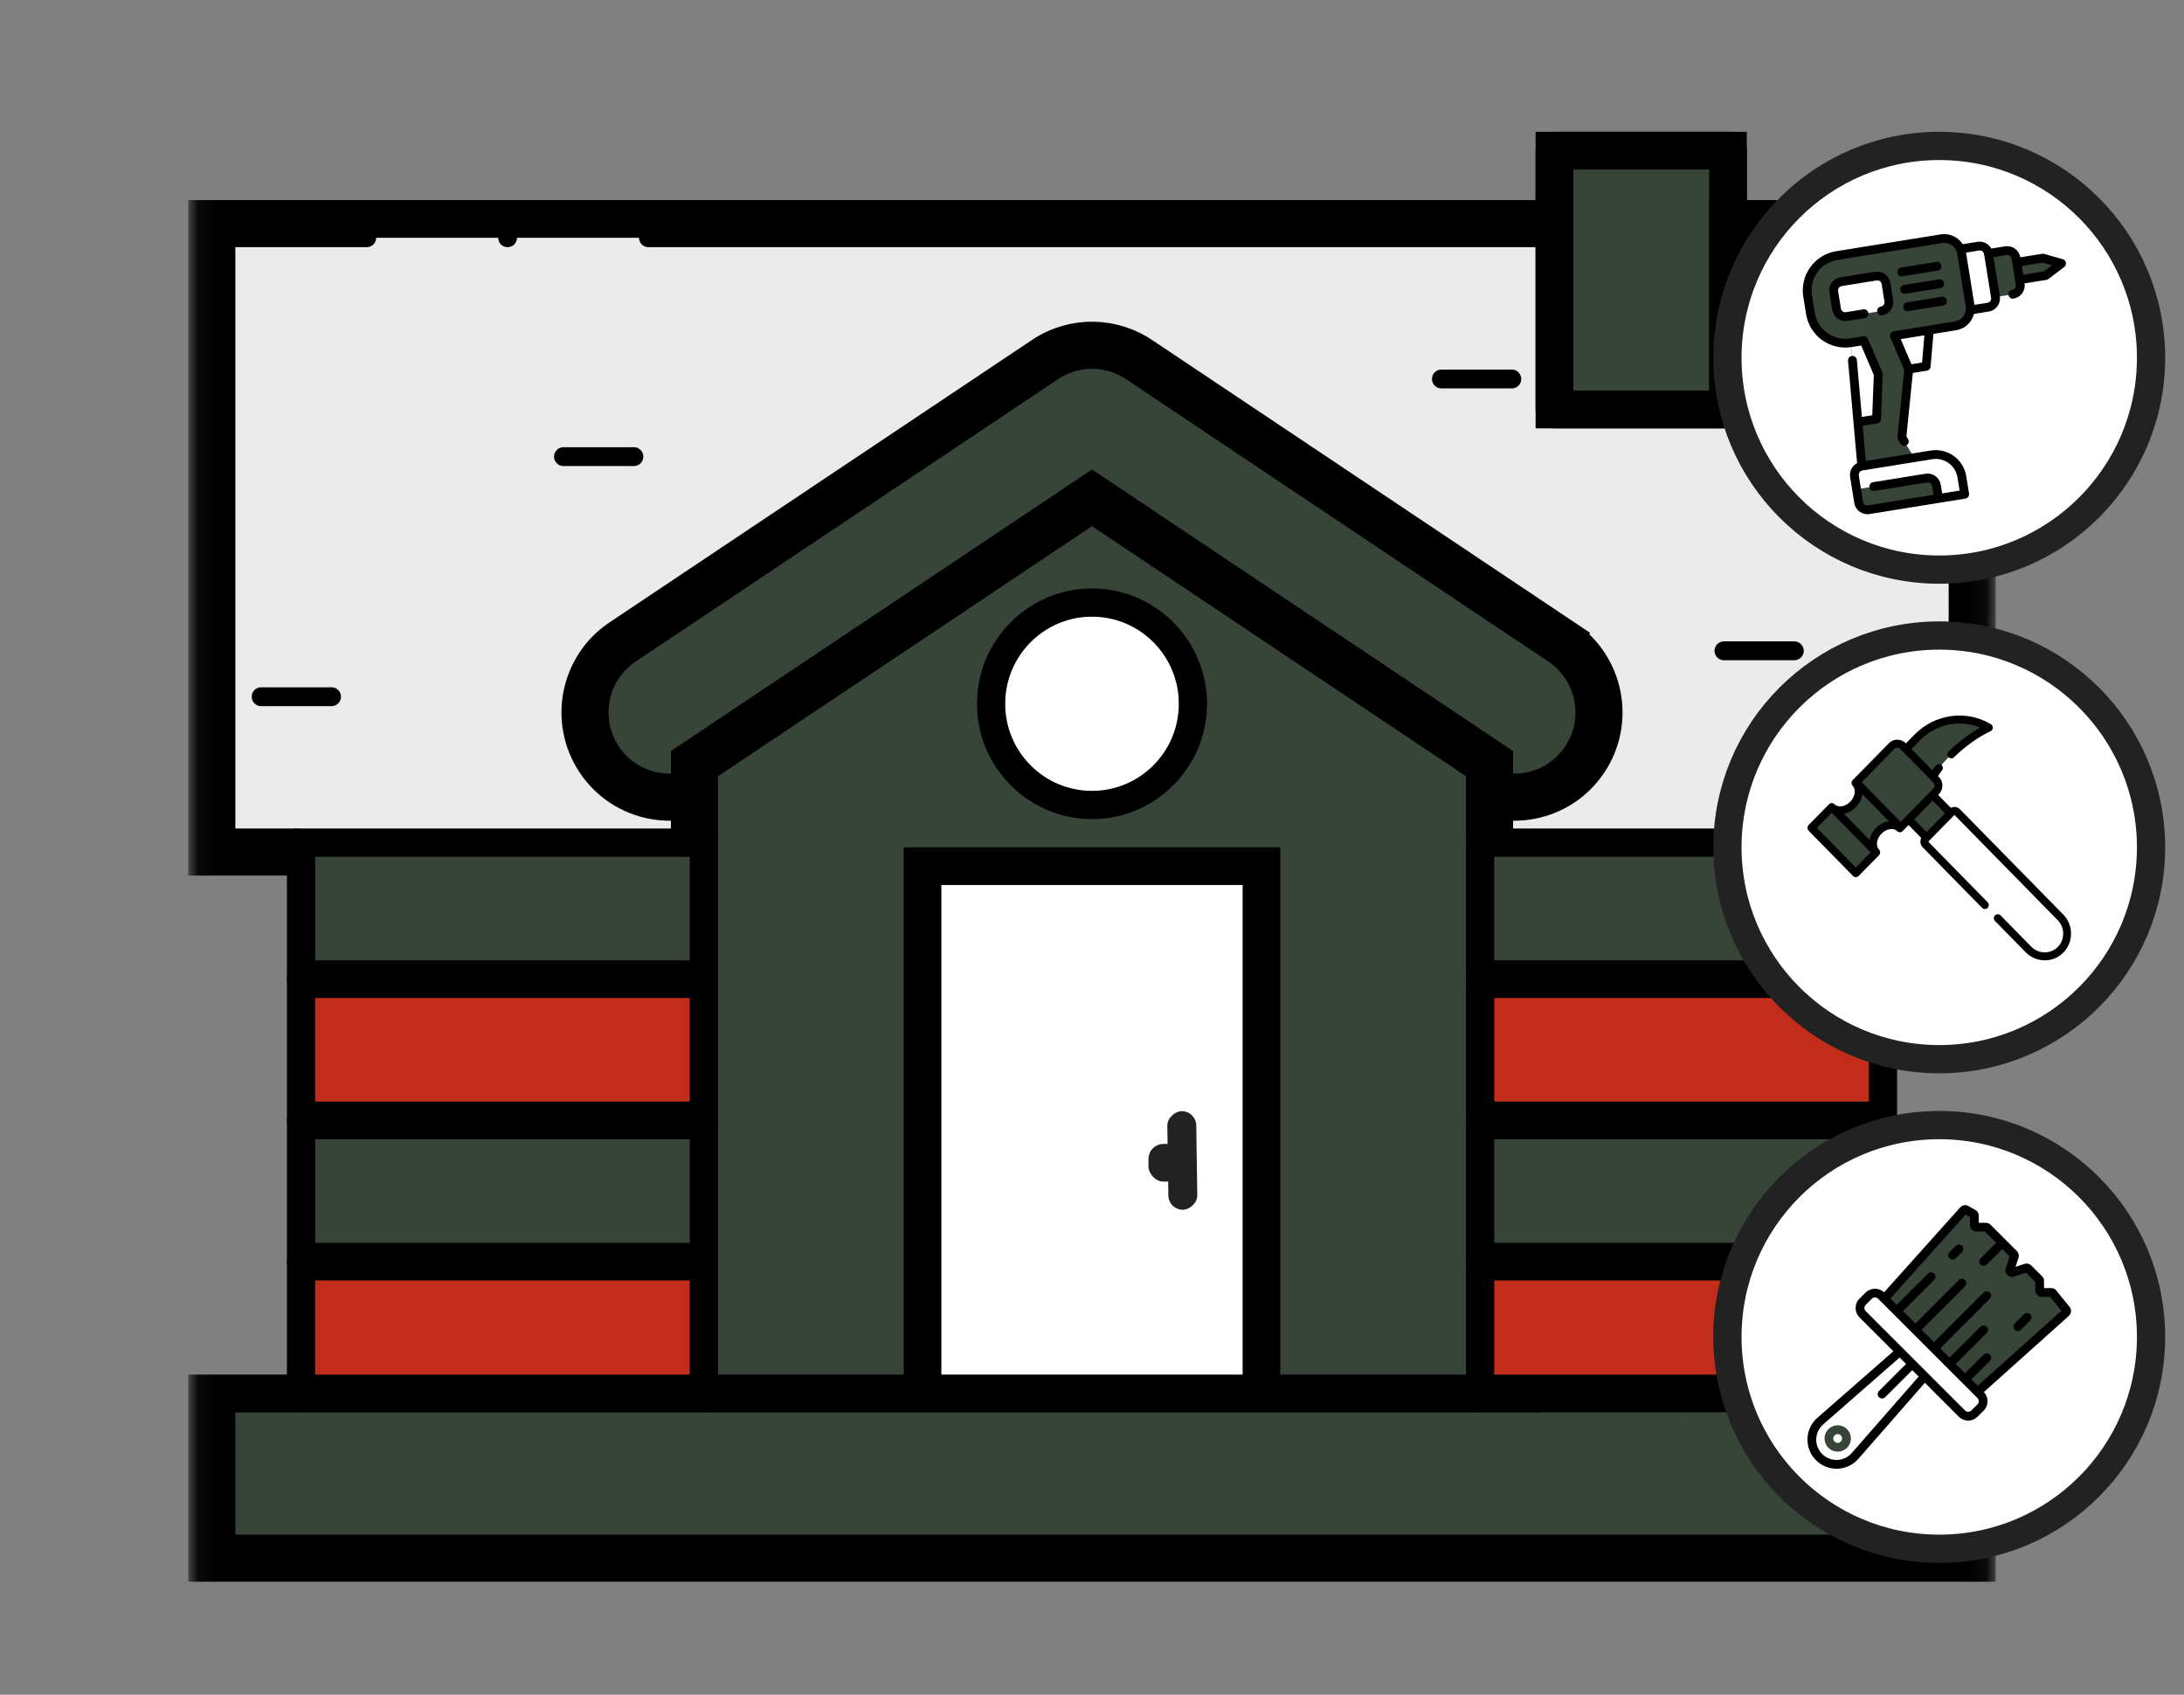 <svg width="116" height="90" viewBox="0 0 116 90" fill="none" xmlns="http://www.w3.org/2000/svg">
    <rect x="0" y="0" width="116" height="90" fill="#808080" stroke="none"/>
    <g clip-path="url(#clip0_2888_19074)">
        <g clip-path="url(#clip1_2888_19074)">
            <path d="M82.061 12.625V22.249H92.28V7.5H82.061V12.625Z" fill="#364537" stroke="black" />
            <mask id="mask0_2888_19074" style="mask-type: luminance" maskUnits="userSpaceOnUse" x="10" y="-4" width="96"
                height="97">
                <path d="M105.37 92V-2.999H10.63V92H105.37Z" fill="white" stroke="white" />
            </mask>
            <g mask="url(#mask0_2888_19074)">
                <path
                    d="M82.561 12.626V21.749H91.78V12.626V11.626H92.78H104H105V12.626V44.5V45.5H104H78.365H77.365V44.5V40.955V39.083L78.92 40.123C80.178 40.964 81.878 40.624 82.718 39.361C83.559 38.096 83.217 36.388 81.957 35.546L59.587 20.592L59.578 20.586L59.569 20.58C58.67 19.95 57.445 19.902 56.481 20.546L56.481 20.546L34.042 35.546C32.783 36.388 32.441 38.096 33.282 39.361C34.122 40.624 35.822 40.964 37.08 40.123L38.636 39.084V40.955V44.5V45.5H37.636H12H11V44.5V12.626V11.626H12H81.561H82.561V12.626Z"
                    fill="#EBEBEB" stroke="black" stroke-width="2" />
                <path
                    d="M32.931 33.883L32.931 33.883L55.37 18.884C55.37 18.884 55.37 18.884 55.37 18.884C57.039 17.767 59.157 17.854 60.707 18.935L83.069 33.883L82.513 34.715L83.069 33.883C85.246 35.339 85.834 38.287 84.383 40.468C82.932 42.652 79.988 43.243 77.809 41.786L58 28.545L38.191 41.786C38.191 41.786 38.191 41.786 38.191 41.786C36.012 43.243 33.068 42.651 31.617 40.468C30.166 38.287 30.753 35.339 32.931 33.883Z"
                    fill="#364537" stroke="black" stroke-width="2" />
                <path
                    d="M78.92 40.123L79.365 40.42V40.955V44.5L79.365 52V67.001L79.365 74.5L79.365 75.5H78.365H65.48H64.48V74.5V56.75H51.52V74.5V75.5H50.52H37.636H36.636V74.5V40.955V40.42L37.08 40.123L57.444 26.51L58 26.139L58.556 26.51L78.92 40.123Z"
                    fill="#364537" stroke="black" stroke-width="2" />
                <path d="M66 46H67V47V75V76H66H50H49V75V47V46H50H66Z" fill="white" stroke="black" stroke-width="2" />
                <rect x="63.526" y="59" width="5.236" height="1.537" rx="0.768"
                    transform="rotate(89.149 63.526 59)" fill="#222222" />
                <rect x="63" y="62.751" width="2" height="2" rx="0.797" transform="rotate(-180 63 62.751)"
                    fill="#222222" />
                <path d="M37.136 45H16.24V51.5H37.136V45Z" fill="#364537" stroke="black" />
                <path d="M37.136 52.5H16.24V59.001H37.136V52.5Z" fill="#C12D1A" stroke="black" />
                <path d="M37.136 60.001H16.24V66.501H37.136V60.001Z" fill="#364537" stroke="black" />
                <path d="M37.136 67.501H16.24V74H37.136V67.501Z" fill="#C12D1A" stroke="black" />
                <path d="M78.865 45V51.5H99.76V45H78.865Z" fill="#364537" stroke="black" />
                <path d="M99.76 52.5H78.865V59.001H99.76V52.5Z" fill="#C12D1A" stroke="black" />
                <path d="M99.76 60.001H78.865V66.501H99.76V60.001Z" fill="#364537" stroke="black" />
                <path d="M99.76 67.501H78.865L78.865 74H99.76V67.501Z" fill="#C12D1A" stroke="black" />
                <path d="M11 75V74H12H100.26H104H105V75V82V83H104H12H11V82V75Z" fill="#364537" stroke="black"
                    stroke-width="2" />
                <path
                    d="M37.636 40.955C35.917 42.103 33.595 41.638 32.45 39.915C31.304 38.192 31.768 35.864 33.487 34.715L55.926 19.715C57.244 18.833 58.918 18.902 60.143 19.761L82.513 34.715C84.232 35.864 84.696 38.192 83.55 39.915C82.405 41.638 80.083 42.103 78.365 40.955L58 27.341L37.636 40.955Z"
                    stroke="black" stroke-miterlimit="22.926" stroke-linecap="round" stroke-linejoin="round" />
                <path d="M37.636 74.5V40.955M78.365 40.955V74.5" stroke="black" stroke-miterlimit="22.926"
                    stroke-linecap="round" stroke-linejoin="round" />
                <path d="M67 74V46H49V74" stroke="black" stroke-miterlimit="22.926" stroke-linecap="round"
                    stroke-linejoin="round" />
                <path d="M81.832 74.5H12V82H104V74.5H96.791" stroke="black" stroke-miterlimit="22.926"
                    stroke-linecap="round" stroke-linejoin="round" />
                <path d="M92.78 12.626H104V44.5H78.365M34.439 12.626H81.561M37.636 44.5H12V12.626H19.48"
                    stroke="black" stroke-miterlimit="22.926" stroke-linecap="round" stroke-linejoin="round" />
                <path d="M15.74 44.5V74.5" stroke="black" stroke-miterlimit="22.926" stroke-linecap="round"
                    stroke-linejoin="round" />
                <path d="M100.26 44.5V74.5" stroke="black" stroke-miterlimit="22.926" stroke-linecap="round"
                    stroke-linejoin="round" />
                <path
                    d="M63.11 37.375C63.11 34.543 60.821 32.25 58 32.25C55.179 32.25 52.89 34.543 52.89 37.375C52.89 40.207 55.179 42.5 58 42.5C60.821 42.5 63.11 40.207 63.11 37.375Z"
                    fill="white" stroke="black" />
                <path
                    d="M58 43C61.09 43 63.61 40.473 63.61 37.375C63.61 34.277 61.09 31.75 58 31.75C54.91 31.75 52.39 34.277 52.39 37.375C52.39 40.473 54.91 43 58 43Z"
                    stroke="black" stroke-miterlimit="22.926" stroke-linecap="round" stroke-linejoin="round" />
                <path d="M15.74 52H37.636" stroke="black" stroke-miterlimit="22.926" stroke-linecap="round"
                    stroke-linejoin="round" />
                <path d="M15.74 59.501H37.636" stroke="black" stroke-miterlimit="22.926" stroke-linecap="round"
                    stroke-linejoin="round" />
                <path d="M15.74 67.001H37.636" stroke="black" stroke-miterlimit="22.926" stroke-linecap="round"
                    stroke-linejoin="round" />
                <path d="M78.365 52H100.26" stroke="black" stroke-miterlimit="22.926" stroke-linecap="round"
                    stroke-linejoin="round" />
                <path d="M78.365 59.501H100.26" stroke="black" stroke-miterlimit="22.926" stroke-linecap="round"
                    stroke-linejoin="round" />
                <path d="M78.365 67.001H100.26" stroke="black" stroke-miterlimit="22.926" stroke-linecap="round"
                    stroke-linejoin="round" />
                <path d="M91.78 21.749V8H82.561V21.749H91.78Z" stroke="black" stroke-width="2"
                    stroke-miterlimit="22.926" stroke-linecap="round" stroke-linejoin="round" />
                <path d="M13.87 37H17.61" stroke="black" stroke-miterlimit="22.926" stroke-linecap="round"
                    stroke-linejoin="round" />
                <path d="M29.928 24.25H33.668" stroke="black" stroke-miterlimit="22.926" stroke-linecap="round"
                    stroke-linejoin="round" />
                <path d="M91.564 34.562H95.304" stroke="black" stroke-miterlimit="22.926" stroke-linecap="round"
                    stroke-linejoin="round" />
                <path d="M76.558 20.126H80.298" stroke="black" stroke-miterlimit="22.926" stroke-linecap="round"
                    stroke-linejoin="round" />
                <path d="M26.959 12.626H26.96" stroke="black" stroke-miterlimit="2.613" stroke-linecap="round"
                    stroke-linejoin="round" />
                <path d="M89.311 74.5H89.312" stroke="black" stroke-miterlimit="2.613" stroke-linecap="round"
                    stroke-linejoin="round" />
            </g>
        </g>
        <circle cx="103" cy="19" r="11.25" fill="white" stroke="#222222" stroke-width="1.5" />
        <g clip-path="url(#clip2_2888_19074)">
            <path
                d="M104.151 13.222L105.076 13.073C105.332 13.032 105.573 13.205 105.614 13.462L105.987 15.775C106.028 16.031 105.854 16.272 105.598 16.313L104.674 16.462L104.151 13.222Z"
                fill="white" />
            <path
                d="M105.613 13.461L106.539 13.312C106.796 13.271 107.035 13.444 107.077 13.701L107.3 15.089C107.342 15.345 107.169 15.586 106.911 15.627L105.986 15.776L105.613 13.461Z"
                fill="#364537" />
            <path d="M107.114 13.932L108.502 13.708L109.498 13.991L108.651 14.633L107.263 14.857L107.114 13.932Z"
                fill="#364537" />
            <path
                d="M98.886 24.753L101.663 24.306L101.014 23.224L101.38 19.604L100.619 17.827L103.862 17.305C104.375 17.222 104.722 16.743 104.639 16.23L104.192 13.454C104.109 12.94 103.629 12.594 103.116 12.677L97.563 13.571C97.319 13.61 97.086 13.697 96.876 13.826C96.666 13.955 96.484 14.124 96.34 14.324C96.196 14.524 96.092 14.75 96.036 14.99C95.979 15.229 95.971 15.478 96.01 15.721L96.159 16.646C96.325 17.672 97.283 18.365 98.307 18.2L98.886 24.753Z"
                fill="#364537" />
            <path
                d="M100.619 17.827L102.47 17.529L102.305 19.455L101.381 19.604L100.619 17.827ZM98.722 26.679L98.498 25.291C98.457 25.034 98.63 24.795 98.887 24.753L102.589 24.157C103.359 24.033 104.077 24.552 104.201 25.322L104.35 26.247L99.26 27.067C99.199 27.077 99.137 27.075 99.077 27.061C99.017 27.047 98.96 27.021 98.91 26.985C98.86 26.949 98.818 26.904 98.786 26.851C98.753 26.799 98.732 26.74 98.722 26.679ZM98.308 18.2L98.999 18.088L99.761 19.865L99.671 22.254L98.679 22.413L98.308 18.2Z"
                fill="white" />
            <path
                d="M99.634 14.662L97.786 14.959C97.725 14.969 97.667 14.991 97.615 15.023C97.562 15.055 97.516 15.098 97.48 15.148C97.444 15.198 97.419 15.254 97.404 15.314C97.39 15.374 97.388 15.437 97.398 15.498L97.547 16.423C97.589 16.68 97.829 16.853 98.086 16.812L99.933 16.514C100.189 16.473 100.363 16.233 100.322 15.976L100.172 15.05C100.163 14.989 100.141 14.931 100.109 14.878C100.077 14.826 100.034 14.78 99.984 14.744C99.934 14.708 99.878 14.682 99.817 14.668C99.757 14.654 99.695 14.652 99.634 14.662Z"
                fill="white" />
            <path
                d="M98.61 25.985L98.722 26.68C98.763 26.936 99.003 27.11 99.26 27.068L102.962 26.472L102.85 25.776C102.84 25.716 102.819 25.657 102.786 25.605C102.754 25.552 102.712 25.507 102.662 25.471C102.612 25.435 102.555 25.409 102.495 25.395C102.435 25.381 102.373 25.378 102.312 25.389L98.61 25.985Z"
                fill="#364537" />
            <path
                d="M97.525 13.341C96.973 13.43 96.479 13.735 96.152 14.188C95.824 14.641 95.69 15.206 95.779 15.758L95.928 16.684C96.017 17.236 96.321 17.73 96.775 18.058C97.228 18.386 97.793 18.52 98.345 18.431L98.856 18.349L99.524 19.909L99.443 22.053L98.891 22.142L98.624 19.116C98.618 19.054 98.589 18.997 98.541 18.956C98.493 18.916 98.432 18.897 98.37 18.902C98.308 18.907 98.25 18.937 98.21 18.985C98.17 19.033 98.15 19.094 98.156 19.156L98.638 24.597C98.507 24.665 98.401 24.773 98.334 24.904C98.268 25.035 98.244 25.184 98.266 25.33L98.489 26.718C98.551 27.098 98.916 27.361 99.297 27.299L104.387 26.479C104.418 26.474 104.447 26.463 104.474 26.447C104.5 26.431 104.523 26.41 104.541 26.384C104.559 26.359 104.572 26.331 104.579 26.301C104.586 26.271 104.587 26.239 104.582 26.209L104.434 25.285C104.364 24.856 104.126 24.471 103.773 24.216C103.42 23.961 102.981 23.857 102.551 23.925L99.097 24.482L98.932 22.61L99.708 22.485C99.818 22.467 99.901 22.373 99.905 22.262L99.995 19.873C99.996 19.839 99.99 19.805 99.976 19.773L99.214 17.995C99.193 17.948 99.157 17.908 99.112 17.883C99.066 17.858 99.013 17.848 98.962 17.857L98.27 17.968C98.057 18.003 97.84 17.996 97.629 17.947C97.419 17.897 97.221 17.807 97.046 17.68C96.872 17.554 96.724 17.394 96.611 17.21C96.498 17.026 96.423 16.822 96.39 16.608L96.241 15.684C96.096 14.783 96.698 13.948 97.6 13.803L103.153 12.908C103.542 12.846 103.897 13.102 103.96 13.491L104.407 16.267C104.47 16.656 104.213 17.01 103.825 17.073L100.582 17.596C100.546 17.601 100.513 17.615 100.484 17.635C100.454 17.656 100.43 17.683 100.413 17.714C100.396 17.746 100.386 17.78 100.384 17.816C100.383 17.852 100.389 17.887 100.403 17.92L101.141 19.641L100.781 23.2C100.776 23.25 100.787 23.301 100.814 23.345L100.943 23.561C101.103 23.829 101.505 23.588 101.344 23.32L101.256 23.17L101.596 19.806L102.342 19.686C102.394 19.678 102.442 19.653 102.478 19.614C102.513 19.576 102.535 19.527 102.54 19.475L102.69 17.731L103.899 17.537C104.371 17.46 104.732 17.108 104.846 16.672L105.636 16.544C106.017 16.483 106.279 16.117 106.218 15.737L105.882 13.656L106.576 13.544C106.606 13.538 106.638 13.539 106.668 13.546C106.698 13.553 106.727 13.566 106.752 13.584C106.777 13.602 106.798 13.625 106.814 13.652C106.83 13.678 106.841 13.708 106.845 13.738L107.068 15.125C107.074 15.156 107.073 15.187 107.067 15.218C107.06 15.248 107.047 15.277 107.029 15.302C107.011 15.327 106.988 15.348 106.961 15.364C106.934 15.38 106.905 15.391 106.874 15.395C106.565 15.445 106.64 15.909 106.949 15.859C107.133 15.828 107.297 15.726 107.406 15.575C107.516 15.423 107.561 15.235 107.532 15.051L108.688 14.864C108.726 14.859 108.762 14.844 108.793 14.821L109.64 14.178C109.675 14.152 109.701 14.116 109.717 14.075C109.732 14.034 109.736 13.99 109.728 13.947C109.72 13.905 109.7 13.865 109.67 13.833C109.641 13.8 109.603 13.777 109.561 13.765L108.567 13.482C108.534 13.473 108.499 13.471 108.465 13.477L107.308 13.664C107.278 13.48 107.176 13.315 107.024 13.206C106.873 13.097 106.685 13.052 106.501 13.08L105.764 13.199C105.694 13.072 105.588 12.97 105.458 12.906C105.328 12.842 105.182 12.819 105.039 12.841L104.249 12.969C104.125 12.778 103.949 12.627 103.741 12.534C103.534 12.441 103.304 12.411 103.079 12.447L97.525 13.341ZM104.422 13.415L105.113 13.304C105.246 13.283 105.36 13.367 105.382 13.499L105.754 15.811C105.76 15.841 105.759 15.873 105.753 15.903C105.746 15.933 105.733 15.962 105.715 15.987C105.697 16.012 105.674 16.033 105.648 16.049C105.622 16.066 105.592 16.076 105.561 16.081L104.87 16.192L104.422 13.415ZM97.75 14.729C97.566 14.759 97.402 14.861 97.293 15.012C97.183 15.163 97.138 15.351 97.167 15.535L97.316 16.46C97.377 16.841 97.742 17.103 98.123 17.041L99.045 16.893C99.346 16.837 99.274 16.389 98.971 16.429L98.048 16.578C98.018 16.584 97.986 16.584 97.956 16.577C97.926 16.57 97.897 16.558 97.872 16.54C97.847 16.522 97.825 16.499 97.809 16.472C97.793 16.446 97.783 16.416 97.778 16.386L97.629 15.46C97.608 15.327 97.693 15.213 97.825 15.192L99.671 14.894C99.803 14.873 99.919 14.955 99.941 15.088L100.09 16.013C100.095 16.044 100.095 16.075 100.088 16.105C100.081 16.136 100.068 16.164 100.05 16.189C100.032 16.214 100.008 16.235 99.982 16.251C99.955 16.267 99.925 16.277 99.894 16.281C99.594 16.337 99.666 16.786 99.969 16.745C100.153 16.715 100.317 16.613 100.427 16.462C100.536 16.311 100.581 16.123 100.552 15.938L100.403 15.013C100.373 14.829 100.271 14.665 100.119 14.556C99.968 14.448 99.78 14.403 99.596 14.432L97.75 14.729ZM101.061 14.67L102.91 14.372C103.226 14.329 103.149 13.852 102.836 13.909L100.973 14.209C100.664 14.281 100.758 14.727 101.059 14.671L101.061 14.67ZM101.21 15.597L103.059 15.299C103.375 15.255 103.299 14.778 102.985 14.835L101.122 15.135C100.813 15.207 100.908 15.653 101.208 15.597L101.21 15.597ZM107.383 14.126L108.488 13.948L108.982 14.088L108.556 14.413L107.458 14.59L107.383 14.126ZM101.283 16.058C100.983 16.114 101.055 16.563 101.358 16.522L103.209 16.224C103.51 16.167 103.438 15.719 103.135 15.76L101.283 16.058ZM100.953 18.011L102.212 17.808L102.088 19.252L101.524 19.343L100.953 18.011ZM102.35 25.621C102.482 25.6 102.598 25.682 102.619 25.814L102.694 26.277L99.221 26.837C99.191 26.843 99.159 26.842 99.129 26.835C99.099 26.829 99.07 26.816 99.045 26.798C99.02 26.78 98.999 26.757 98.983 26.73C98.967 26.703 98.956 26.674 98.952 26.643L98.728 25.254C98.723 25.224 98.723 25.192 98.73 25.162C98.737 25.132 98.75 25.103 98.768 25.078C98.786 25.052 98.809 25.031 98.836 25.015C98.863 24.999 98.893 24.989 98.923 24.984L102.625 24.388C103.27 24.284 103.866 24.715 103.97 25.36L104.082 26.053L103.155 26.203L103.08 25.739C103.049 25.556 102.947 25.392 102.797 25.283C102.646 25.174 102.458 25.129 102.274 25.158L99.487 25.607C99.168 25.675 99.267 26.134 99.574 26.068L102.35 25.621Z"
                fill="black" />
        </g>
        <circle cx="103" cy="45" r="11.25" fill="white" stroke="#222222" stroke-width="1.5" />
        <g clip-path="url(#clip3_2888_19074)">
            <path d="M102.136 41.694L104.116 43.712L102.839 45.012L100.859 42.995L102.136 41.694Z"
                fill="#364537" />
            <path d="M101.353 42.492L103.333 44.509L102.839 45.012L100.859 42.995L101.353 42.492Z"
                fill="#364537" />
            <path
                d="M103.952 43.126L109.443 48.721C109.915 49.202 109.908 49.989 109.423 50.461C108.951 50.919 108.201 50.893 107.74 50.424L102.265 44.845C102.246 44.826 102.231 44.803 102.221 44.778C102.21 44.753 102.205 44.726 102.205 44.699C102.205 44.672 102.21 44.645 102.221 44.62C102.231 44.595 102.246 44.572 102.265 44.553L102.327 44.49L103.603 43.19L103.665 43.126C103.684 43.107 103.706 43.092 103.731 43.081C103.756 43.071 103.782 43.066 103.809 43.066C103.835 43.066 103.862 43.071 103.886 43.081C103.911 43.092 103.933 43.107 103.952 43.126Z"
                fill="white" />
            <path
                d="M108.211 49.944L102.736 44.365C102.717 44.346 102.702 44.323 102.692 44.298C102.682 44.273 102.676 44.246 102.676 44.219C102.676 44.192 102.682 44.165 102.692 44.14C102.702 44.115 102.717 44.092 102.736 44.073L102.327 44.49L102.265 44.553C102.246 44.572 102.231 44.595 102.221 44.62C102.21 44.645 102.205 44.672 102.205 44.699C102.205 44.726 102.21 44.753 102.221 44.778C102.231 44.803 102.246 44.826 102.265 44.845L107.74 50.424C108.201 50.893 108.951 50.918 109.423 50.46C109.512 50.374 109.587 50.274 109.646 50.164C109.188 50.418 108.598 50.337 108.211 49.944Z"
                fill="white" />
            <path
                d="M105.638 38.643C104.471 39.17 103.155 40.391 102.67 41.245L102.215 40.781L102.134 40.698L101.231 39.777L101.231 39.776C101.43 39.573 101.629 39.37 101.828 39.168C102.81 38.167 104.365 37.881 105.638 38.643Z"
                fill="#364537" />
            <path
                d="M105.638 38.642C104.471 39.17 103.155 40.391 102.67 41.245L102.215 40.78L102.134 40.698C102.193 40.569 102.23 40.487 102.238 40.471C102.822 39.187 104.185 38.373 105.638 38.642ZM98.732 41.687L100.813 43.809L100.765 43.883C100.479 43.738 100.077 43.826 99.786 44.123C99.497 44.418 99.409 44.824 99.548 45.115L99.517 45.129L97.435 43.008L97.451 42.974C97.736 43.11 98.13 43.02 98.417 42.728C98.709 42.431 98.796 42.02 98.652 41.729L98.732 41.687Z"
                fill="#364537" />
            <path
                d="M97.451 42.974L97.435 43.008L99.517 45.129L99.548 45.115C99.575 45.171 99.611 45.223 99.653 45.268L98.57 46.372L96.208 43.965L97.291 42.861C97.338 42.908 97.392 42.946 97.451 42.974Z"
                fill="#364537" />
            <path
                d="M99.023 44.575L99.001 44.603L99.613 45.227L99.638 45.206C99.636 45.233 99.641 45.254 99.653 45.268L98.57 46.372L97.875 45.664L98.959 44.56C98.973 44.573 98.994 44.578 99.023 44.575Z"
                fill="#364537" />
            <path
                d="M100.472 39.62C100.64 39.45 100.911 39.45 101.078 39.621L101.231 39.776L102.215 40.781L102.67 41.245L102.834 41.411C103.001 41.581 103.001 41.858 102.834 42.028L102.648 42.217L102.648 42.216L101.372 43.517L101.372 43.517L100.91 43.987C100.867 43.945 100.818 43.91 100.765 43.883L100.813 43.809L98.732 41.688L98.652 41.729C98.625 41.674 98.59 41.624 98.548 41.581L100.472 39.62Z"
                fill="#364537" />
            <path
                d="M109.59 48.571L104.099 42.976C103.968 42.843 103.771 42.819 103.616 42.903L102.942 42.217L102.97 42.188C103.083 42.073 103.156 41.922 103.166 41.76C103.177 41.572 103.11 41.393 102.98 41.261L102.934 41.214C102.995 41.119 103.066 41.019 103.146 40.916C103.216 40.827 103.205 40.697 103.119 40.623L103.119 40.622C103.03 40.545 102.895 40.558 102.822 40.651C102.756 40.735 102.694 40.82 102.634 40.908L101.525 39.776C101.788 39.508 101.954 39.339 101.975 39.318C102.831 38.445 104.096 38.193 105.171 38.643C104.616 38.952 104.02 39.401 103.498 39.907C103.414 39.988 103.413 40.125 103.495 40.208L103.496 40.209C103.575 40.291 103.704 40.292 103.785 40.213C104.395 39.623 105.104 39.117 105.715 38.839C105.773 38.813 105.819 38.765 105.837 38.703C105.85 38.658 105.848 38.609 105.831 38.565C105.814 38.521 105.783 38.484 105.743 38.46C104.439 37.68 102.769 37.909 101.682 39.017C101.661 39.039 101.495 39.207 101.231 39.477L101.225 39.471C101.166 39.41 101.096 39.363 101.018 39.33C100.941 39.298 100.859 39.281 100.775 39.281C100.691 39.281 100.609 39.297 100.531 39.33C100.454 39.362 100.384 39.41 100.325 39.471L98.401 41.431C98.32 41.513 98.322 41.647 98.401 41.731C98.427 41.758 98.449 41.79 98.466 41.824C98.572 42.038 98.489 42.355 98.27 42.578C98.052 42.8 97.752 42.884 97.538 42.782C97.502 42.764 97.468 42.741 97.439 42.712C97.356 42.631 97.225 42.629 97.144 42.712L96.061 43.815C96.042 43.835 96.026 43.858 96.016 43.884C96.005 43.91 96 43.937 96 43.965C96 43.993 96.005 44.02 96.016 44.046C96.026 44.072 96.042 44.095 96.061 44.115L98.419 46.518C98.44 46.539 98.464 46.557 98.491 46.568C98.571 46.601 98.659 46.58 98.717 46.522L99.8 45.418C99.839 45.378 99.861 45.325 99.861 45.27C99.862 45.214 99.841 45.16 99.803 45.12C99.775 45.092 99.752 45.058 99.735 45.022C99.632 44.805 99.713 44.497 99.933 44.273C100.152 44.05 100.463 43.966 100.672 44.072C100.707 44.09 100.738 44.112 100.766 44.139C100.805 44.178 100.857 44.2 100.912 44.199C100.967 44.199 101.019 44.176 101.057 44.137L101.372 43.816L102.045 44.502C102.014 44.563 101.997 44.63 101.997 44.699C101.997 44.811 102.04 44.916 102.118 44.995L105.277 48.214C105.296 48.233 105.319 48.249 105.344 48.26C105.369 48.27 105.396 48.276 105.424 48.276C105.451 48.276 105.478 48.27 105.503 48.26C105.529 48.249 105.552 48.233 105.571 48.214C105.59 48.194 105.605 48.171 105.616 48.145C105.626 48.119 105.632 48.092 105.632 48.064C105.632 48.036 105.626 48.009 105.616 47.983C105.605 47.957 105.59 47.934 105.571 47.914L102.415 44.699L103.809 43.279L109.296 48.871C109.485 49.063 109.587 49.319 109.584 49.592C109.581 49.865 109.473 50.119 109.279 50.307C108.895 50.68 108.271 50.665 107.887 50.274L106.256 48.613C106.237 48.593 106.214 48.577 106.189 48.567C106.164 48.556 106.137 48.55 106.109 48.55C106.082 48.55 106.055 48.556 106.03 48.567C106.004 48.577 105.982 48.593 105.962 48.613C105.943 48.632 105.928 48.656 105.917 48.681C105.907 48.707 105.901 48.735 105.901 48.762C105.901 48.79 105.907 48.818 105.917 48.843C105.928 48.869 105.943 48.892 105.962 48.912L107.593 50.574C107.871 50.857 108.24 51 108.607 51C108.954 51 109.3 50.872 109.566 50.614C109.841 50.346 109.995 49.985 110 49.597C110.004 49.209 109.859 48.845 109.59 48.571ZM98.57 46.072L96.502 43.965L97.291 43.161L99.359 45.268L98.57 46.072ZM99.639 43.973C99.46 44.155 99.344 44.38 99.298 44.607L97.944 43.227C98.165 43.181 98.383 43.062 98.564 42.878C98.761 42.677 98.883 42.425 98.917 42.176L100.328 43.614C100.083 43.648 99.836 43.772 99.639 43.973ZM100.95 43.648L98.882 41.541L100.619 39.77C100.64 39.749 100.664 39.733 100.691 39.721C100.717 39.71 100.746 39.704 100.775 39.705H100.775C100.804 39.704 100.833 39.71 100.859 39.721C100.886 39.733 100.91 39.749 100.931 39.77L101.083 39.926L101.083 39.926L102.687 41.561C102.707 41.582 102.723 41.606 102.734 41.633C102.745 41.661 102.751 41.69 102.751 41.719C102.751 41.779 102.728 41.836 102.687 41.878L100.95 43.648ZM102.648 42.516L103.309 43.189L102.327 44.19L101.666 43.517L102.648 42.516Z"
                fill="black" />
        </g>
        <circle cx="103" cy="71" r="11.25" fill="white" stroke="#222222" stroke-width="1.5" />
        <path
            d="M109.732 69.54L109.027 68.672C109.004 68.651 108.974 68.639 108.943 68.639H108.448C108.433 68.639 108.418 68.636 108.404 68.63C108.39 68.624 108.377 68.615 108.366 68.605C108.355 68.594 108.347 68.581 108.341 68.567C108.335 68.553 108.332 68.537 108.332 68.522V68.028C108.332 68.012 108.329 67.996 108.323 67.982C108.317 67.968 108.308 67.954 108.297 67.944L107.83 67.477L107.706 67.356C107.691 67.346 107.674 67.34 107.657 67.337C107.639 67.335 107.621 67.336 107.604 67.342L106.904 67.575C106.883 67.582 106.861 67.582 106.841 67.577C106.82 67.572 106.801 67.562 106.785 67.546C106.77 67.531 106.759 67.512 106.754 67.491C106.749 67.47 106.75 67.448 106.757 67.428L106.915 66.95H106.918L106.99 66.728C106.997 66.707 106.998 66.684 106.992 66.663C106.987 66.641 106.976 66.622 106.96 66.606L106.516 66.163L106.493 66.14L106.05 65.697L105.721 65.368L105.557 65.204C105.536 65.184 105.507 65.174 105.478 65.174H104.983C104.953 65.174 104.923 65.162 104.901 65.14C104.879 65.118 104.867 65.088 104.867 65.057V64.563C104.867 64.547 104.864 64.531 104.858 64.517C104.852 64.502 104.843 64.489 104.832 64.478L104.461 64.269C104.445 64.252 104.423 64.241 104.4 64.238C104.38 64.233 104.36 64.233 104.34 64.239C104.321 64.246 104.303 64.257 104.29 64.273L100.081 68.966V68.968L104.743 73.63L105.035 73.919L109.727 69.71C109.739 69.699 109.749 69.686 109.756 69.672C109.763 69.657 109.767 69.642 109.767 69.626C109.768 69.61 109.765 69.594 109.759 69.579C109.753 69.564 109.743 69.551 109.732 69.54Z"
            fill="#364537" />
        <path
            d="M109.727 69.71L105.035 73.919L104.743 73.63L104.566 73.452H104.568L109.26 69.243C109.273 69.233 109.282 69.22 109.289 69.205C109.296 69.191 109.3 69.175 109.3 69.159C109.301 69.143 109.298 69.127 109.292 69.112C109.286 69.097 109.277 69.084 109.265 69.073L108.913 68.639H108.943C108.974 68.639 109.004 68.65 109.027 68.671L109.732 69.539C109.743 69.55 109.753 69.564 109.759 69.579C109.765 69.594 109.768 69.609 109.767 69.626C109.767 69.641 109.763 69.657 109.756 69.672C109.749 69.686 109.739 69.699 109.727 69.71Z"
            fill="#364537" />
        <path d="M105.721 65.368L105.557 65.204C105.56 65.204 105.56 65.204 105.562 65.207L105.721 65.368Z"
            fill="#364537" />
        <path
            d="M109.26 69.243L104.568 73.453H104.566L100.081 68.968V68.966L104.29 64.273C104.303 64.257 104.321 64.246 104.34 64.239C104.36 64.233 104.38 64.233 104.4 64.238C104.423 64.241 104.445 64.252 104.461 64.269L104.832 64.478C104.843 64.489 104.852 64.502 104.858 64.517C104.864 64.531 104.867 64.547 104.867 64.563V65.057C104.867 65.088 104.879 65.118 104.901 65.14C104.923 65.162 104.953 65.174 104.983 65.174H105.478C105.507 65.174 105.536 65.184 105.557 65.204L105.721 65.368L106.05 65.697L106.493 66.14L106.516 66.163L106.96 66.606C106.976 66.622 106.987 66.641 106.992 66.663C106.998 66.684 106.997 66.707 106.99 66.728L106.918 66.95H106.915L106.757 67.428C106.75 67.448 106.749 67.47 106.754 67.491C106.759 67.512 106.77 67.531 106.785 67.546C106.801 67.562 106.82 67.572 106.841 67.577C106.861 67.582 106.883 67.582 106.904 67.575L107.604 67.342C107.621 67.336 107.639 67.335 107.657 67.337C107.674 67.34 107.691 67.346 107.706 67.356L107.83 67.477L108.297 67.944C108.308 67.954 108.317 67.968 108.323 67.982C108.329 67.996 108.332 68.012 108.332 68.028V68.522C108.332 68.587 108.384 68.639 108.448 68.639H108.913L109.265 69.073C109.277 69.084 109.286 69.097 109.292 69.112C109.298 69.127 109.301 69.143 109.3 69.159C109.3 69.175 109.296 69.191 109.289 69.205C109.282 69.22 109.273 69.233 109.26 69.243L109.26 69.243ZM100.081 68.966V68.968L100.079 68.966H100.081Z"
            fill="#364537" />
        <path
            d="M100.907 71.772L96.681 75.471C96.207 75.884 96.095 76.577 96.415 77.118C96.956 77.438 97.648 77.327 98.063 76.854L101.761 72.626L100.907 71.772ZM97.937 76.724C97.849 76.811 97.73 76.861 97.606 76.861C97.483 76.861 97.364 76.811 97.276 76.724C97.233 76.681 97.198 76.629 97.174 76.573C97.151 76.516 97.139 76.455 97.139 76.394C97.139 76.332 97.151 76.271 97.174 76.215C97.198 76.158 97.233 76.107 97.276 76.064C97.459 75.883 97.754 75.883 97.937 76.064C97.98 76.107 98.014 76.158 98.038 76.215C98.061 76.272 98.073 76.332 98.073 76.394C98.073 76.517 98.024 76.636 97.937 76.724Z"
            fill="white" />
        <path
            d="M104.731 74.276L104.4 74.608C104.223 74.784 103.937 74.789 103.754 74.619C103.748 74.616 103.744 74.612 103.74 74.608L102.228 73.093L98.928 69.794C98.84 69.707 98.79 69.588 98.79 69.464C98.79 69.34 98.84 69.221 98.928 69.133L99.257 68.802C99.435 68.626 99.72 68.62 99.904 68.791L100.079 68.966H100.081V68.968L104.566 73.453H104.568L104.731 73.616V73.618L104.743 73.63C104.913 73.814 104.908 74.099 104.731 74.276V74.276Z"
            fill="white" />
        <path
            d="M107.177 70.686C107.207 70.686 107.238 70.68 107.266 70.669C107.294 70.657 107.32 70.64 107.342 70.618L107.837 70.123C107.879 70.079 107.902 70.02 107.902 69.959C107.901 69.898 107.877 69.84 107.833 69.797C107.79 69.754 107.732 69.729 107.671 69.729C107.61 69.728 107.551 69.751 107.507 69.793L107.012 70.288C106.979 70.321 106.957 70.362 106.948 70.408C106.939 70.453 106.944 70.5 106.961 70.542C106.979 70.585 107.009 70.621 107.047 70.647C107.086 70.673 107.131 70.686 107.177 70.686ZM103.712 66.892C103.743 66.892 103.773 66.886 103.801 66.874C103.83 66.862 103.855 66.845 103.877 66.823L104.207 66.493C104.229 66.472 104.247 66.446 104.26 66.418C104.272 66.389 104.279 66.358 104.279 66.327C104.28 66.296 104.274 66.265 104.262 66.236C104.25 66.208 104.233 66.181 104.211 66.159C104.189 66.137 104.163 66.12 104.134 66.108C104.105 66.097 104.074 66.091 104.043 66.091C104.012 66.091 103.981 66.098 103.953 66.11C103.924 66.123 103.898 66.141 103.877 66.163L103.547 66.493C103.514 66.526 103.492 66.568 103.483 66.613C103.474 66.658 103.479 66.705 103.496 66.748C103.514 66.79 103.544 66.827 103.582 66.853C103.621 66.878 103.666 66.892 103.712 66.892H103.712Z"
            fill="black" />
        <path
            d="M96.453 77.548C96.743 77.837 97.135 77.999 97.544 78H97.595C97.806 77.993 98.013 77.942 98.204 77.852C98.395 77.761 98.565 77.633 98.704 77.474L102.238 73.435L104.042 75.239C104.316 75.511 104.758 75.511 105.032 75.239L105.362 74.909C105.632 74.639 105.636 74.203 105.37 73.929L109.88 69.886C109.915 69.856 109.944 69.818 109.964 69.776C109.985 69.734 109.997 69.689 109.999 69.642C110.005 69.548 109.972 69.455 109.908 69.386L109.208 68.525C109.203 68.519 109.198 68.513 109.192 68.507C109.126 68.442 109.037 68.405 108.945 68.405H108.565V68.027C108.565 67.981 108.556 67.935 108.539 67.893C108.521 67.85 108.495 67.812 108.463 67.779L107.888 67.204C107.842 67.158 107.784 67.126 107.721 67.111C107.658 67.096 107.591 67.099 107.53 67.12L107.051 67.279L107.21 66.8C107.231 66.739 107.234 66.672 107.22 66.609C107.205 66.546 107.172 66.488 107.126 66.442L105.726 65.042C105.66 64.976 105.571 64.94 105.479 64.939H105.1V64.562C105.1 64.516 105.091 64.47 105.074 64.428C105.056 64.385 105.03 64.347 104.998 64.314C104.983 64.3 104.966 64.287 104.948 64.277L104.596 64.076C104.53 64.025 104.449 63.998 104.366 64C104.318 64.002 104.272 64.013 104.229 64.033C104.186 64.053 104.148 64.082 104.116 64.117L100.072 68.63C99.794 68.374 99.365 68.377 99.092 68.638L98.762 68.968C98.697 69.033 98.645 69.11 98.61 69.195C98.575 69.28 98.557 69.371 98.557 69.463C98.557 69.649 98.63 69.827 98.762 69.958L100.565 71.762L96.527 75.296C96.368 75.435 96.239 75.605 96.149 75.796C96.058 75.987 96.008 76.194 96.001 76.405C95.994 76.616 96.03 76.826 96.108 77.023C96.185 77.219 96.302 77.398 96.452 77.547L96.453 77.548ZM104.4 64.501L104.633 64.635V65.057C104.633 65.25 104.79 65.407 104.983 65.407H105.43L106.022 65.998L105.197 66.823C105.167 66.852 105.146 66.888 105.135 66.928C105.123 66.968 105.123 67.01 105.134 67.05C105.144 67.091 105.165 67.127 105.194 67.156C105.224 67.186 105.26 67.207 105.3 67.217C105.34 67.228 105.382 67.227 105.422 67.216C105.462 67.205 105.498 67.183 105.527 67.153L106.352 66.328L106.745 66.721L106.535 67.353C106.514 67.415 106.511 67.481 106.526 67.545C106.541 67.608 106.573 67.666 106.619 67.712C106.665 67.758 106.723 67.791 106.787 67.806C106.85 67.821 106.916 67.817 106.978 67.797L107.61 67.587L108.1 68.077V68.523C108.1 68.717 108.257 68.873 108.45 68.873H108.889L109.49 69.612L105.041 73.597L104.702 73.258L105.692 72.268C105.734 72.224 105.757 72.165 105.757 72.104C105.756 72.043 105.732 71.985 105.688 71.942C105.645 71.898 105.587 71.874 105.526 71.873C105.465 71.873 105.406 71.896 105.362 71.938L104.372 72.928L103.877 72.433L105.527 70.783C105.569 70.739 105.593 70.68 105.592 70.619C105.591 70.558 105.567 70.5 105.524 70.457C105.48 70.414 105.422 70.389 105.361 70.388C105.3 70.388 105.241 70.411 105.197 70.453L103.547 72.103L103.052 71.607L105.692 68.968C105.734 68.924 105.757 68.865 105.757 68.804C105.756 68.743 105.732 68.685 105.688 68.642C105.645 68.599 105.587 68.574 105.526 68.573C105.465 68.573 105.406 68.596 105.362 68.638L102.722 71.278L102.062 70.618L104.372 68.308C104.415 68.264 104.438 68.205 104.437 68.144C104.437 68.083 104.412 68.024 104.369 67.981C104.326 67.938 104.267 67.913 104.206 67.913C104.145 67.912 104.086 67.936 104.042 67.978L101.732 70.288L101.072 69.628L102.722 67.978C102.754 67.95 102.778 67.914 102.791 67.873C102.803 67.832 102.805 67.789 102.795 67.748C102.785 67.706 102.763 67.668 102.733 67.638C102.703 67.608 102.665 67.587 102.624 67.577C102.583 67.566 102.539 67.568 102.499 67.58C102.458 67.593 102.422 67.616 102.393 67.648L100.743 69.298L100.405 68.959L104.4 64.501ZM99.092 69.298L99.422 68.968C99.467 68.926 99.526 68.902 99.587 68.902C99.649 68.902 99.708 68.926 99.752 68.968L105.032 74.248C105.076 74.292 105.1 74.351 105.1 74.413C105.1 74.475 105.076 74.534 105.032 74.578L104.702 74.908C104.658 74.952 104.599 74.976 104.537 74.976C104.475 74.976 104.416 74.952 104.372 74.908L102.393 72.928L101.734 72.269V72.268H101.733L101.072 71.607L99.092 69.627C99.049 69.583 99.024 69.524 99.024 69.463C99.024 69.401 99.049 69.342 99.092 69.298V69.298ZM96.834 75.647L100.897 72.092L101.237 72.433L99.802 73.868C99.741 73.927 99.717 74.014 99.738 74.095C99.749 74.135 99.769 74.172 99.799 74.201C99.828 74.231 99.865 74.251 99.905 74.262C99.945 74.272 99.987 74.272 100.027 74.261C100.067 74.25 100.103 74.228 100.132 74.198L101.567 72.763L101.908 73.104L98.353 77.166C98.256 77.277 98.137 77.367 98.004 77.43C97.871 77.493 97.726 77.528 97.579 77.533C97.432 77.538 97.285 77.512 97.148 77.458C97.011 77.404 96.887 77.323 96.783 77.218L96.618 77.383L96.781 77.217C96.677 77.113 96.595 76.989 96.541 76.852C96.487 76.715 96.462 76.568 96.467 76.421C96.472 76.273 96.507 76.129 96.57 75.996C96.633 75.863 96.723 75.744 96.834 75.647L96.834 75.647Z"
            fill="black" />
        <path
            d="M97.608 77.092C97.793 77.093 97.971 77.019 98.102 76.888C98.339 76.652 98.375 76.282 98.19 76.004C98.005 75.726 97.649 75.618 97.34 75.746C97.032 75.873 96.856 76.201 96.921 76.529C96.986 76.856 97.273 77.092 97.608 77.092ZM97.442 76.229C97.475 76.197 97.516 76.174 97.562 76.165C97.607 76.156 97.654 76.161 97.697 76.178C97.739 76.196 97.776 76.226 97.801 76.264C97.827 76.303 97.841 76.348 97.841 76.394C97.841 76.44 97.827 76.485 97.801 76.524C97.776 76.562 97.739 76.592 97.697 76.61C97.654 76.627 97.607 76.632 97.562 76.623C97.516 76.614 97.475 76.592 97.442 76.559C97.398 76.515 97.373 76.456 97.373 76.394C97.373 76.331 97.398 76.272 97.442 76.228V76.229Z"
            fill="#364537" />
    </g>
    <defs>
        <clipPath id="clip0_2888_19074">
            <rect width="116" height="90" fill="white" />
        </clipPath>
        <clipPath id="clip1_2888_19074">
            <rect width="118" height="83" fill="white" transform="translate(-1 3)" />
        </clipPath>
        <clipPath id="clip2_2888_19074">
            <rect width="15" height="15" fill="white" transform="translate(94.902 13.289) rotate(-9.154)" />
        </clipPath>
        <clipPath id="clip3_2888_19074">
            <rect width="14" height="13" fill="white" transform="translate(96 38)" />
        </clipPath>
    </defs>
</svg>